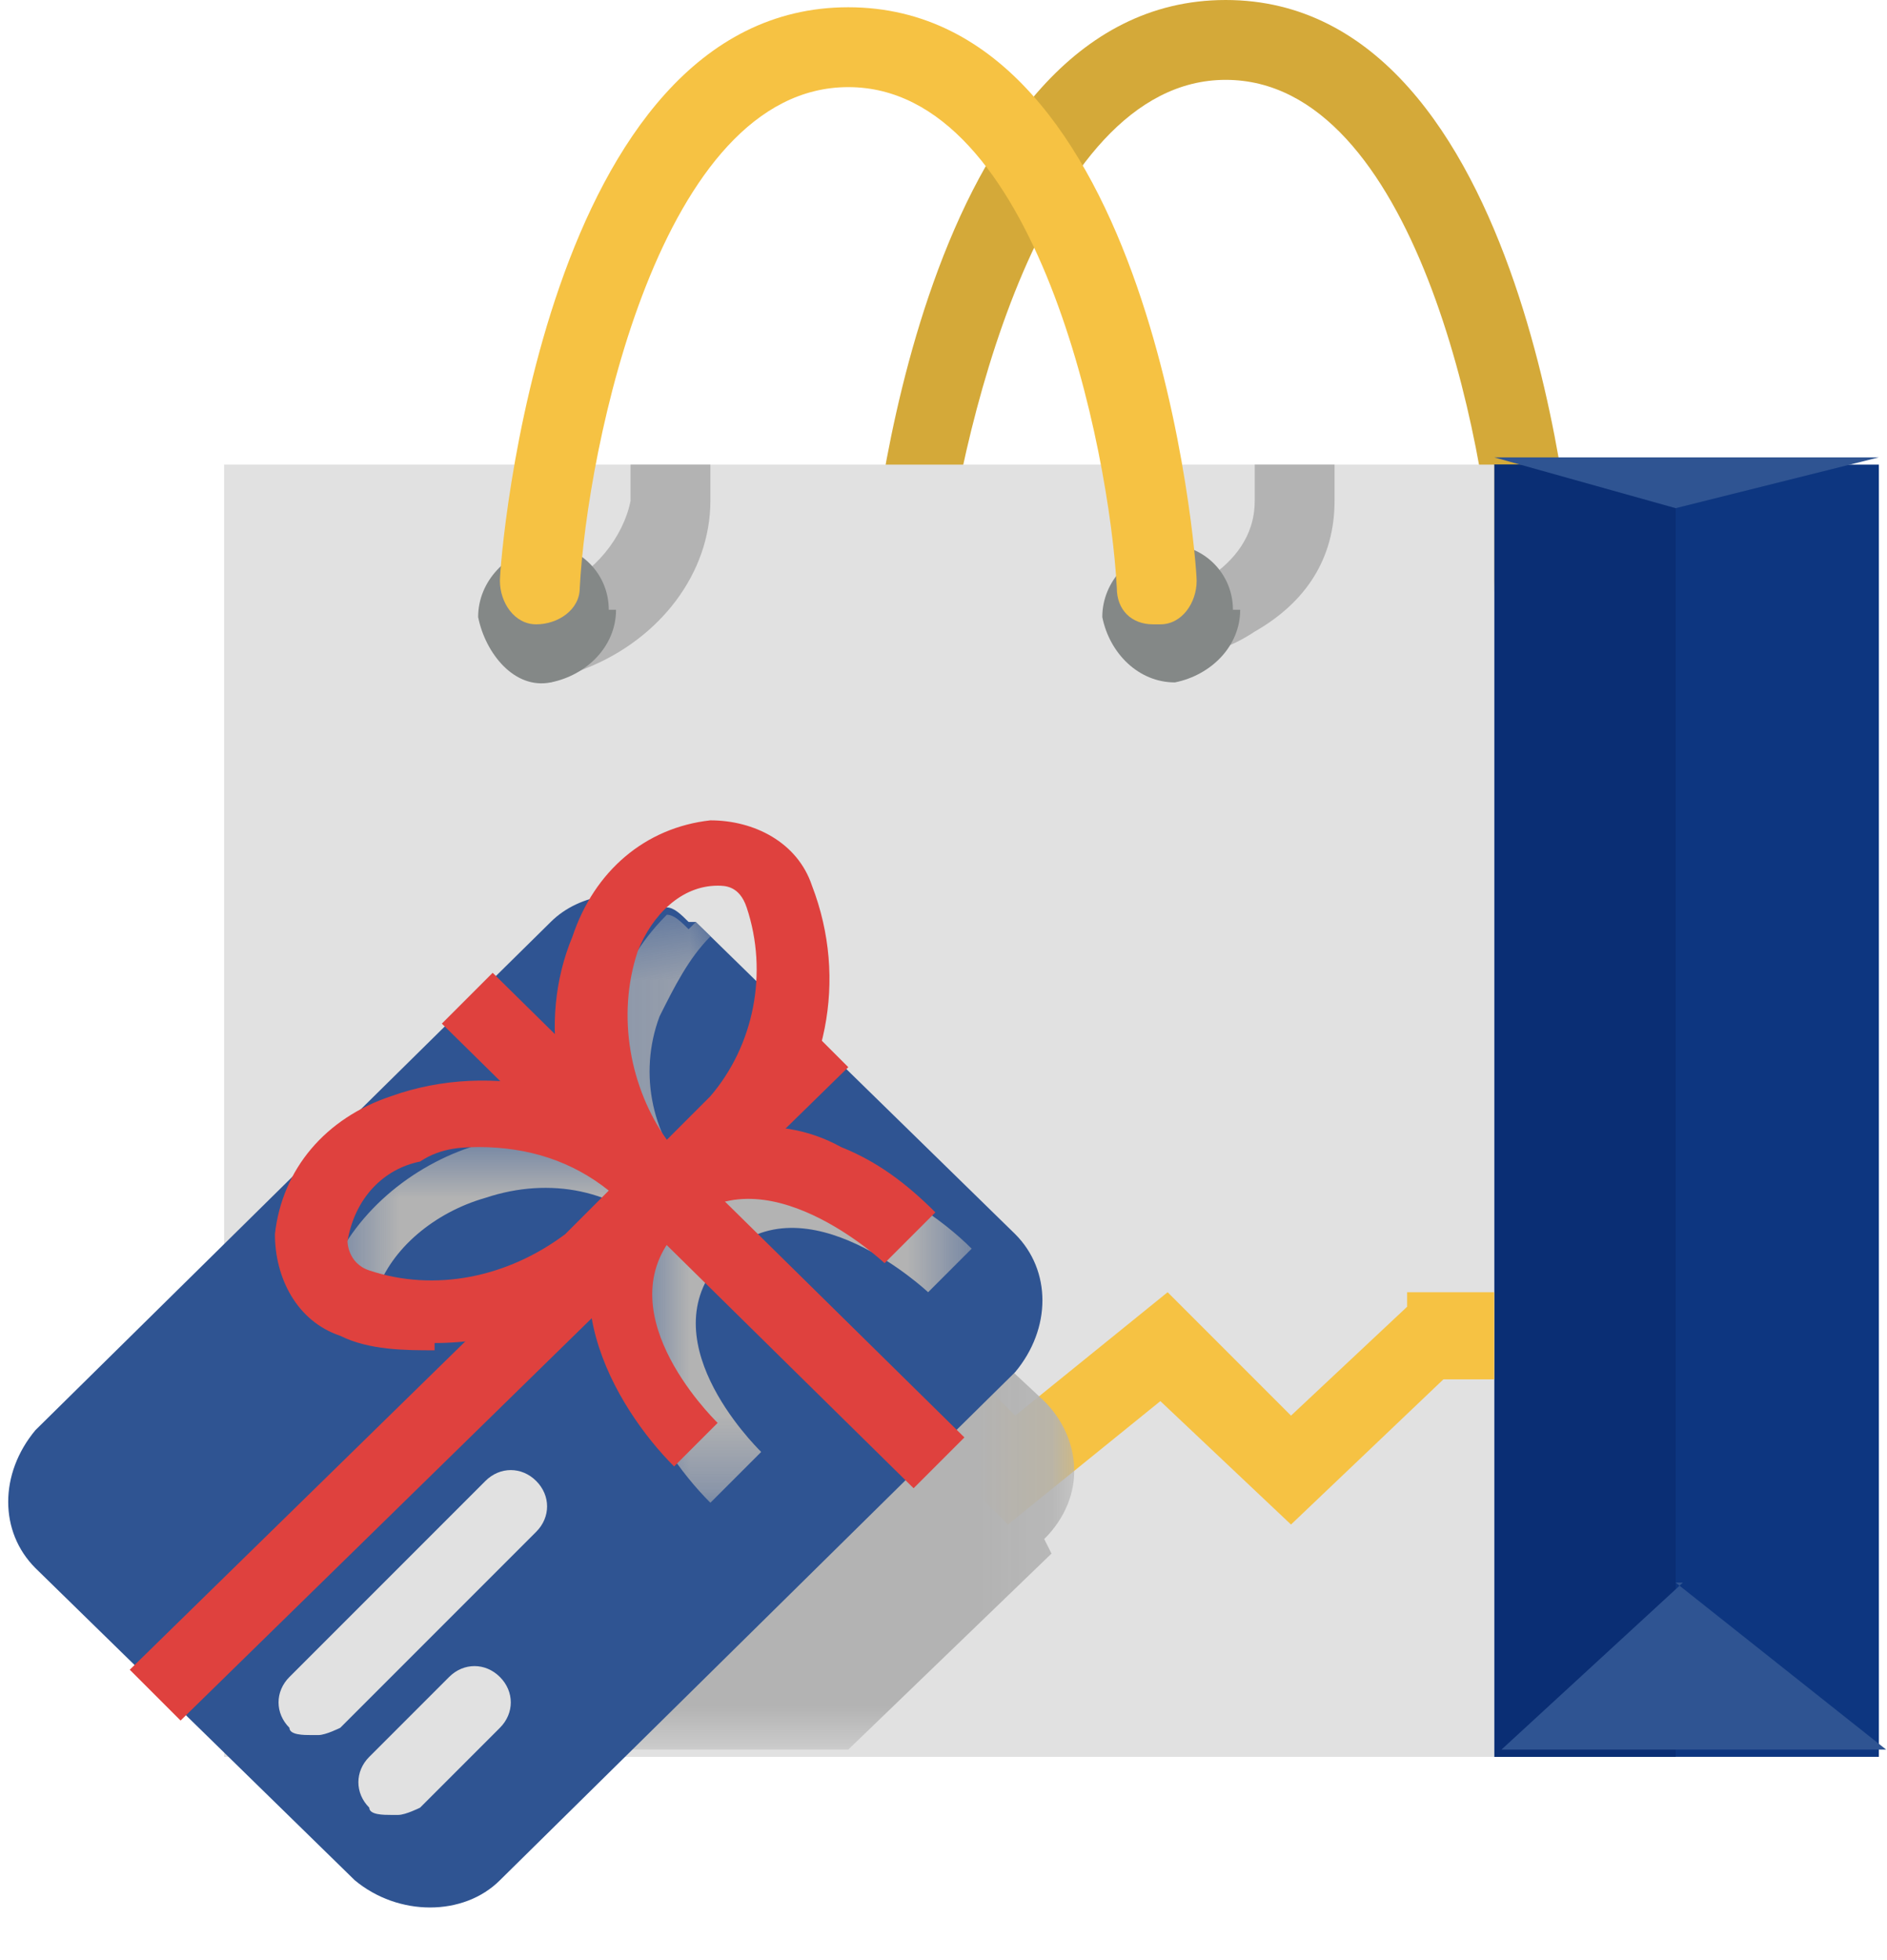 <svg width="26" height="27" viewBox="0 0 26 27" fill="none" xmlns="http://www.w3.org/2000/svg">
<g clip-path="url(#clip0_36_1774)">
<path d="M12.488 8.6C12.188 8.6 11.988 8.3 11.988 8C11.988 7.7 12.688 0 16.888 0C21.088 0 21.688 7.7 21.688 8C21.688 8.3 21.488 8.6 21.188 8.6C20.888 8.6 20.588 8.4 20.588 8.1C20.488 6.1 19.488 1.1 16.888 1.1C14.288 1.1 13.188 6.2 12.988 8.1C12.988 8.4 12.688 8.6 12.488 8.6Z" fill="#D4A939"/>
<path d="M25.888 6.4H20.588V24.2H25.888V6.4Z" fill="#0D3680"/>
<path d="M23.088 6.4H20.588V24.2H23.088V6.4Z" fill="#0A2E74"/>
<path d="M23.088 7L20.588 6.3H25.888L23.088 7Z" fill="#2F5492"/>
<path d="M23.088 21.8L25.988 24.1H20.688L23.188 21.8H23.088Z" fill="#2F5492"/>
<path d="M20.588 6.4H3.088V24.2H20.588V6.4Z" fill="#E1E1E1"/>
<path d="M7.588 9.3L7.188 8.3L7.688 8.1C8.188 7.9 8.588 7.4 8.688 6.9V6.4H9.788V6.9C9.788 7.9 9.088 8.8 8.088 9.2L7.588 9.4V9.3Z" fill="#B3B3B3"/>
<path d="M15.888 9.3L15.588 8.3H16.088C16.088 8.2 17.288 7.9 17.288 6.9V6.4H18.388V6.9C18.388 7.7 17.988 8.3 17.288 8.7C16.988 8.9 16.688 9 16.288 9.1H15.788L15.888 9.3Z" fill="#B3B3B3"/>
<path d="M17.088 8.4C17.088 8.9 16.688 9.3 16.188 9.4C15.688 9.4 15.288 9 15.188 8.5C15.188 8 15.588 7.6 16.088 7.5C16.588 7.5 16.988 7.9 16.988 8.4" fill="#848887"/>
<path d="M8.488 8.4C8.488 8.9 8.088 9.3 7.588 9.4C7.088 9.5 6.688 9 6.588 8.5C6.588 8 6.988 7.6 7.488 7.5C7.988 7.5 8.388 7.9 8.388 8.4" fill="#848887"/>
<path d="M15.888 8.6C15.588 8.6 15.388 8.4 15.388 8.1C15.288 6.2 14.288 1.2 11.688 1.2C9.088 1.2 8.088 6.2 7.988 8.1C7.988 8.4 7.688 8.6 7.388 8.6C7.088 8.6 6.888 8.3 6.888 8C6.888 7.7 7.488 0.1 11.688 0.1C15.888 0.1 16.488 7.7 16.488 8C16.488 8.3 16.288 8.6 15.988 8.6" fill="#F6C243"/>
<path d="M19.388 18L17.788 19.5L16.088 17.8L13.988 19.5L12.288 17.8L10.288 19.5L8.588 17.8L6.588 19.5L4.788 17.8L3.088 19.1V20.6L4.788 19.3L6.588 21L8.488 19.3L10.188 21L12.188 19.3L13.888 21L15.988 19.3L17.788 21L19.888 19H20.588V17.8H19.388V18Z" fill="#F6C243"/>
<mask id="mask0_36_1774" style="mask-type:luminance" maskUnits="userSpaceOnUse" x="3" y="14" width="12" height="11">
<path d="M14.888 14.9H3.088V24.1H14.888V14.9Z" fill="white"/>
</mask>
<g mask="url(#mask0_36_1774)">
<path d="M14.488 21.4L11.688 24.1H3.088V20.2L7.988 15.3C8.388 14.9 8.888 14.8 9.388 14.9C9.388 14.9 9.488 14.9 9.588 14.9C9.688 14.9 9.788 15 9.888 15.1L14.388 19.3C14.888 19.8 14.988 20.6 14.388 21.2" fill="#B3B3B3"/>
</g>
<path d="M9.588 12.7L13.988 17C14.488 17.5 14.488 18.3 13.988 18.9L6.888 25.9C6.388 26.4 5.488 26.4 4.888 25.9L0.488 21.6C-0.012 21.1 -0.012 20.3 0.488 19.7L7.588 12.7C7.988 12.3 8.688 12.2 9.188 12.5C9.288 12.5 9.388 12.6 9.488 12.7" fill="#2F5492"/>
<mask id="mask1_36_1774" style="mask-type:luminance" maskUnits="userSpaceOnUse" x="8" y="12" width="2" height="5">
<path d="M9.788 12.5H8.288V17H9.788V12.5Z" fill="white"/>
</mask>
<g mask="url(#mask1_36_1774)">
<path d="M9.588 12.7L9.788 12.9C9.488 13.2 9.288 13.6 9.088 14C8.788 14.8 8.988 15.7 9.588 16.3L9.788 16.5L9.288 17L9.088 16.8C8.788 16.5 8.488 16.1 8.388 15.7C8.188 15.1 8.188 14.5 8.388 13.9C8.588 13.4 8.788 13 9.188 12.6C9.288 12.6 9.388 12.7 9.488 12.8" fill="#B3B3B3"/>
</g>
<mask id="mask2_36_1774" style="mask-type:luminance" maskUnits="userSpaceOnUse" x="4" y="15" width="6" height="4">
<path d="M9.788 15.6H4.488V18.1H9.788V15.6Z" fill="white"/>
</mask>
<g mask="url(#mask2_36_1774)">
<path d="M9.788 16.7L9.288 17.2L9.088 17C8.488 16.4 7.588 16.2 6.688 16.5C5.988 16.7 5.388 17.2 5.188 17.8V18.1L4.488 18V17.7C4.788 16.8 5.588 16.1 6.488 15.8C7.588 15.4 8.688 15.7 9.488 16.4L9.688 16.6L9.788 16.7Z" fill="#B3B3B3"/>
</g>
<mask id="mask3_36_1774" style="mask-type:luminance" maskUnits="userSpaceOnUse" x="8" y="16" width="6" height="5">
<path d="M13.488 16H8.688V20.7H13.488V16Z" fill="white"/>
</mask>
<g mask="url(#mask3_36_1774)">
<path d="M12.788 17.8C12.788 17.8 11.088 16.2 9.988 17.3C8.888 18.4 10.388 19.9 10.488 20L9.788 20.7C8.988 19.9 7.888 18.1 9.288 16.7C10.688 15.3 12.588 16.4 13.388 17.2L12.688 17.9L12.788 17.8Z" fill="#B3B3B3"/>
</g>
<path d="M1.788 23L10.988 14L11.688 14.7L2.488 23.7L1.788 23Z" fill="#DF413E"/>
<path d="M6.088 14.1L6.788 13.4L13.288 19.8L12.588 20.5L6.088 14.1Z" fill="#DF413E"/>
<path d="M4.288 23.9C4.188 23.9 3.988 23.9 3.988 23.8C3.788 23.6 3.788 23.3 3.988 23.1L6.688 20.4C6.888 20.2 7.188 20.2 7.388 20.4C7.588 20.6 7.588 20.9 7.388 21.1L4.688 23.8C4.688 23.8 4.488 23.9 4.388 23.9" fill="#E1E1E1"/>
<path d="M5.388 25C5.288 25 5.088 25 5.088 24.9C4.888 24.7 4.888 24.4 5.088 24.2L6.188 23.1C6.388 22.9 6.688 22.9 6.888 23.1C7.088 23.3 7.088 23.6 6.888 23.8L5.788 24.9C5.788 24.9 5.588 25 5.488 25" fill="#E1E1E1"/>
<path d="M9.088 16.9C8.988 16.9 8.788 16.9 8.788 16.8L8.488 16.5C7.688 15.5 7.388 14.1 7.888 12.9C8.188 12 8.888 11.4 9.788 11.3C10.388 11.3 10.988 11.6 11.188 12.2C11.688 13.5 11.388 14.9 10.488 15.9L9.488 16.8C9.488 16.8 9.288 16.9 9.188 16.9M9.888 12.2C9.388 12.2 8.988 12.6 8.788 13.1C8.488 14 8.688 15 9.188 15.7L9.788 15.1C10.388 14.4 10.588 13.4 10.288 12.5C10.188 12.2 9.988 12.2 9.888 12.2Z" fill="#DF413E"/>
<path d="M5.988 18.6C5.588 18.6 5.088 18.6 4.688 18.4C4.088 18.2 3.788 17.6 3.788 17C3.888 16.1 4.488 15.4 5.388 15.1C6.788 14.6 8.388 15 9.488 16L9.188 16.3L9.488 16.6L8.488 17.6C7.788 18.2 6.888 18.5 5.988 18.5M6.688 15.8C6.388 15.8 6.088 15.8 5.788 16C5.288 16.1 4.888 16.5 4.788 17.1C4.788 17.1 4.788 17.4 5.088 17.5C5.988 17.8 6.988 17.6 7.788 17L8.388 16.4C7.888 16 7.288 15.8 6.588 15.8" fill="#DF413E"/>
<path d="M9.288 20.2C8.488 19.4 7.388 17.6 8.788 16.2C9.588 15.5 10.688 15.3 11.588 15.8C12.088 16 12.488 16.3 12.888 16.7L12.188 17.4C12.188 17.4 10.488 15.8 9.388 16.9C8.288 18 9.788 19.5 9.888 19.6L9.188 20.3L9.288 20.2Z" fill="#DF413E"/>
</g>
<defs>
<clipPath id="clip0_36_1774">
<rect width="25.9" height="26.3" fill="white" transform="translate(0.088)"/>
</clipPath>
</defs>
</svg>
